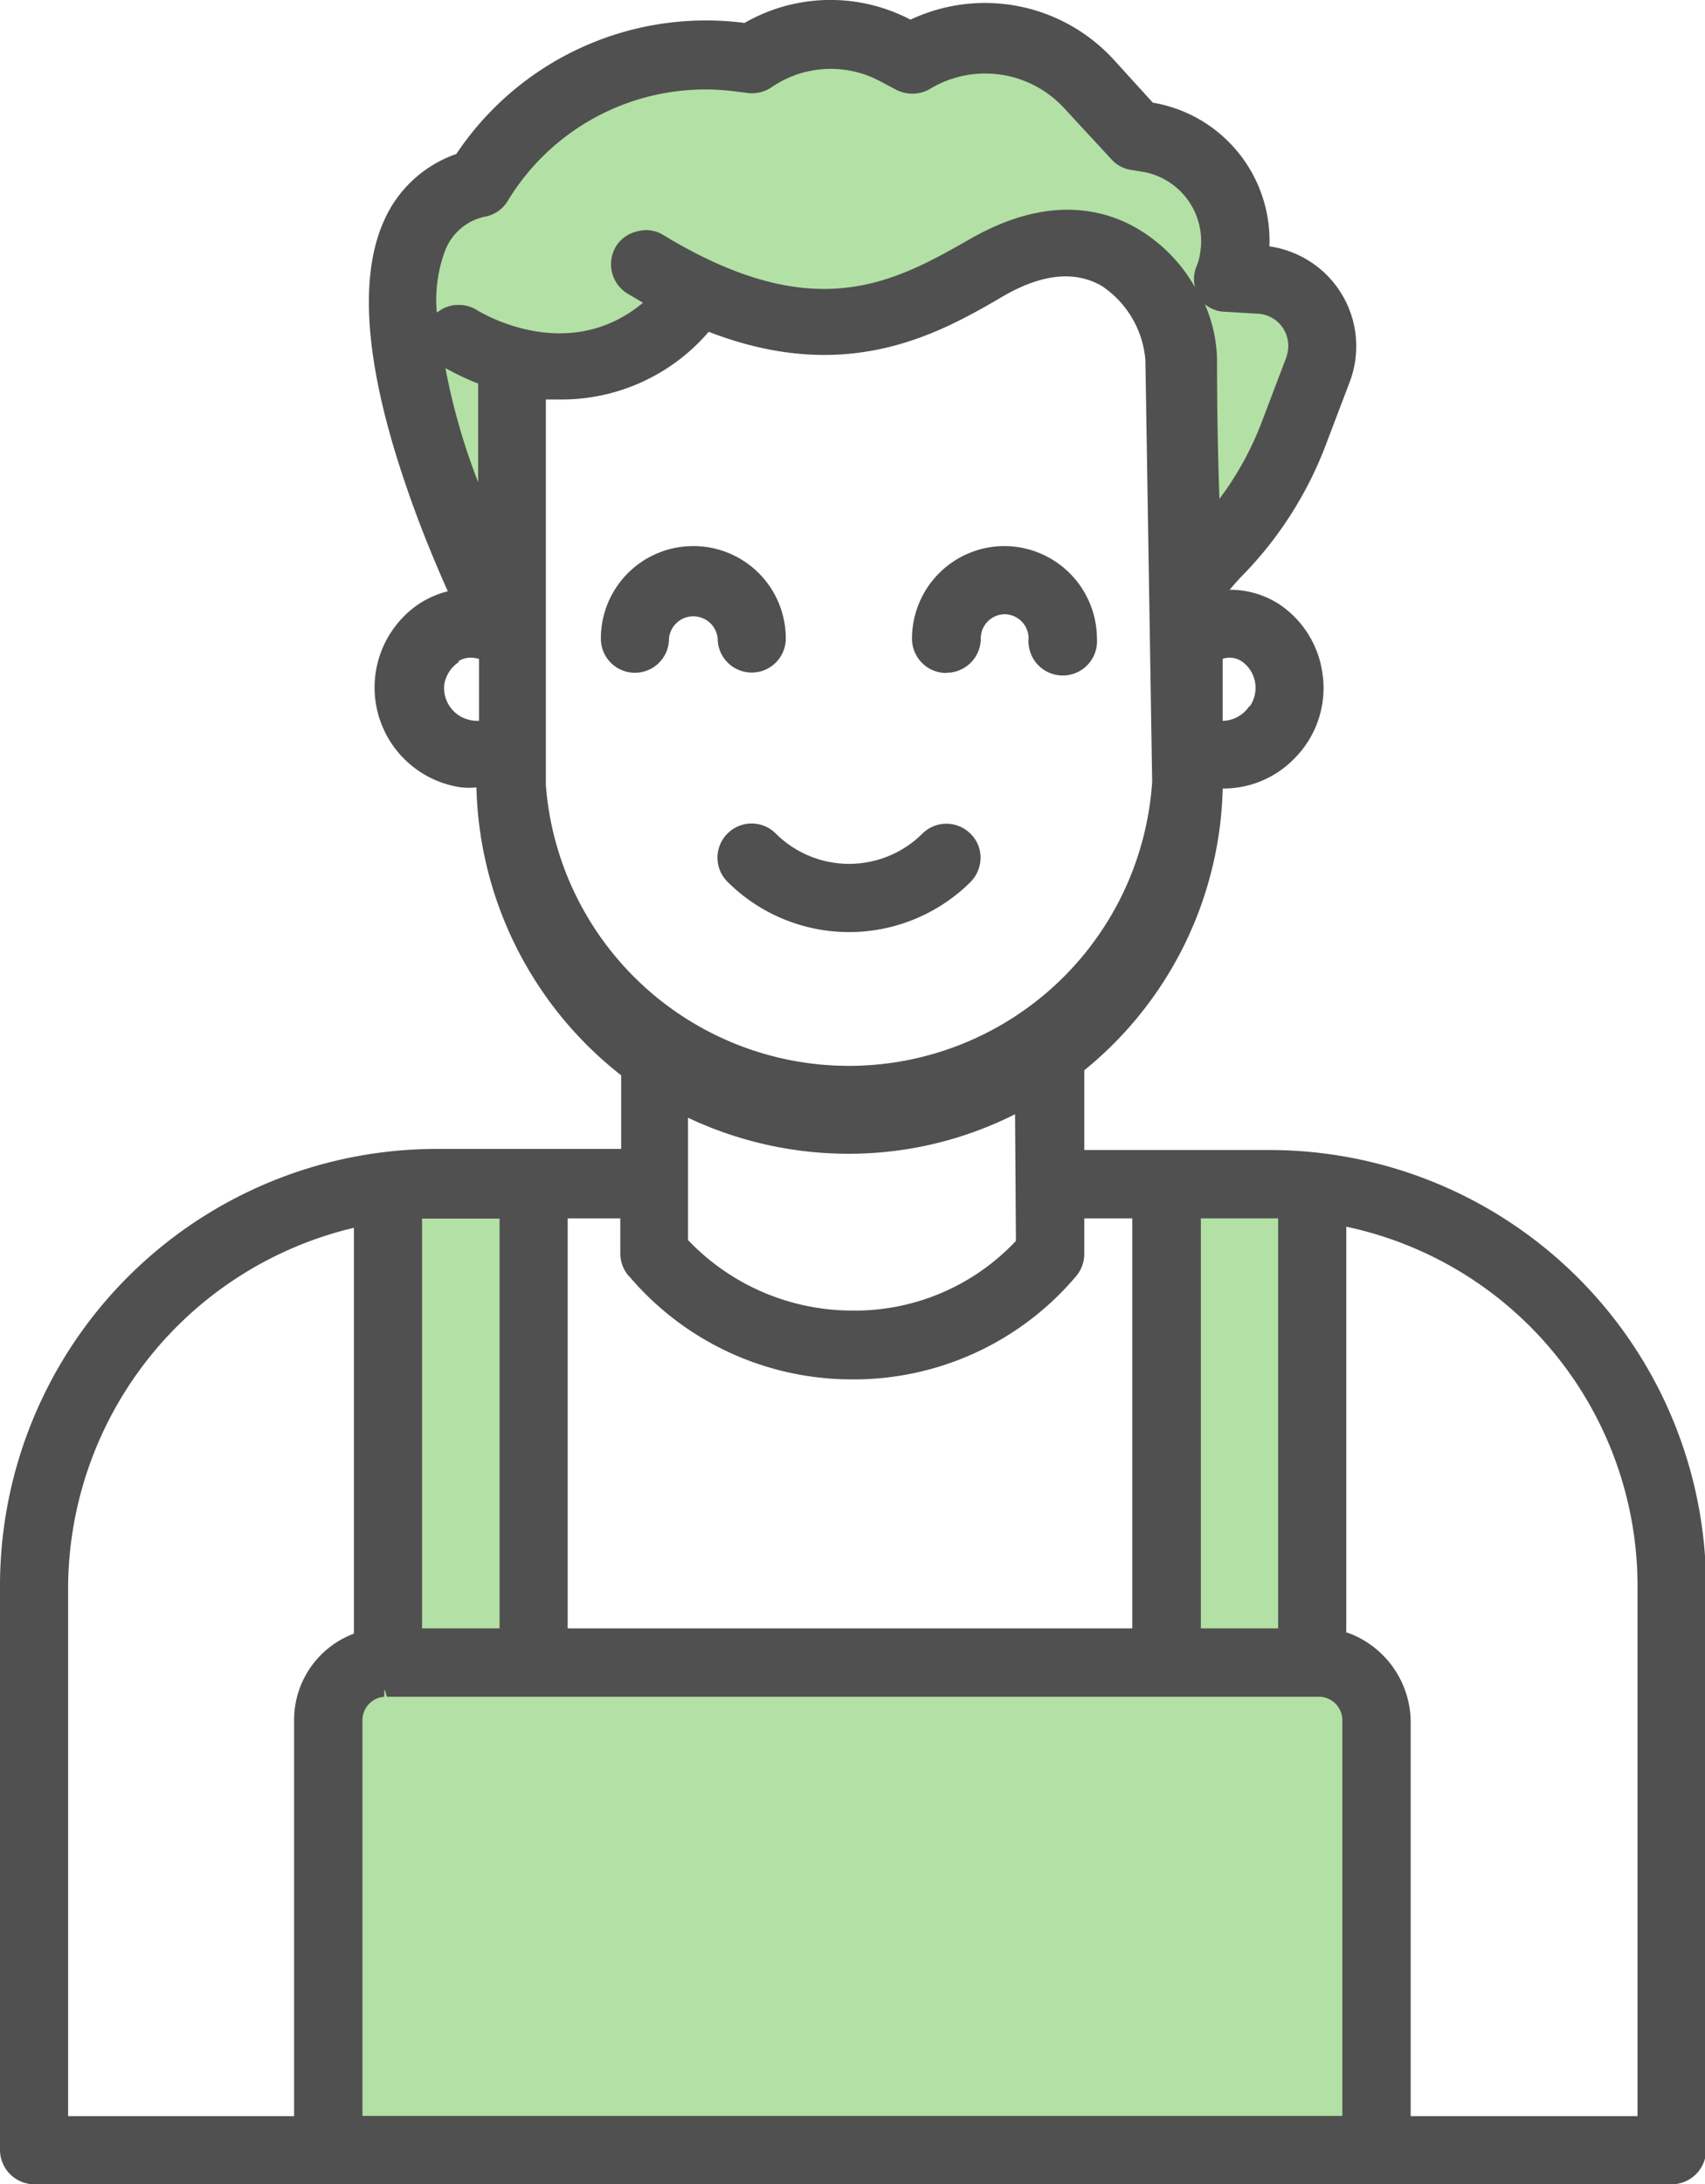 <svg xmlns="http://www.w3.org/2000/svg" viewBox="0 0 78.09 100"><defs><style>.cls-1{fill:#b3e0a4;}.cls-2{fill:#505050;}</style></defs><g id="Layer_2" data-name="Layer 2"><g id="Layer_1-2" data-name="Layer 1"><g id="Group_746" data-name="Group 746"><g id="NewGroupe10"><g id="NewGroup0-29"><g id="Group_744" data-name="Group 744"><path id="Path_535" data-name="Path 535" class="cls-1" d="M61.78,97.18H16.3V78.81a1.38,1.38,0,0,1,1.33-1.43H60.35a1.39,1.39,0,0,1,1.43,1.34h0V97.18ZM19,55.5c.21,0,.59,0,.93,0h3.21V74.86H19V55.51Zm3.15-31.9a31.56,31.56,0,0,1-2.25-7.55,1.32,1.32,0,0,0,.45.46,10.49,10.49,0,0,0,1.8.84V23.6Zm-2.41-8.45a7.77,7.77,0,0,1,.38-3.88,2.83,2.83,0,0,1,2-1.65A1.24,1.24,0,0,0,23,9,10.88,10.88,0,0,1,33.73,3.86l.56.07a1.24,1.24,0,0,0,.87-.21,5.14,5.14,0,0,1,5.27-.29l.68.36a1.24,1.24,0,0,0,1.25,0,5.21,5.21,0,0,1,6.53.89L51.09,7a1.25,1.25,0,0,0,.72.39l.5.08a3.54,3.54,0,0,1,2.91,4h0a3.87,3.87,0,0,1-.2.72,1.26,1.26,0,0,0,.72,1.63,1.24,1.24,0,0,0,.38.09l1.48.08A1.8,1.8,0,0,1,59.28,16a1.93,1.93,0,0,1-.11.53l-1.06,2.79a14.94,14.94,0,0,1-2.6,4.38c-.08-1.76-.15-4.22-.15-7.2a7.17,7.17,0,0,0-3.46-5.8c-1.48-.86-3.94-1.48-7.28.42l-.06,0c-3.58,2-7.3,4.16-14.39-.16a1.26,1.26,0,0,0-1.73.44h0a1.27,1.27,0,0,0,.42,1.72l1.09.63c-3.68,3.44-8.07.77-8.28.64a1.26,1.26,0,0,0-1.74.4,1.18,1.18,0,0,0-.16.38ZM54.69,55.48h4.14V74.86H54.69V55.48Z"/></g></g></g><g id="Group_745" data-name="Group 745"><path id="Path_536" data-name="Path 536" class="cls-2" d="M43.35,30.8a1.57,1.57,0,0,0,1.57-1.57A1.11,1.11,0,0,1,46,28.12h0a1.11,1.11,0,0,1,1.11,1.11,1.57,1.57,0,1,0,3.13,0A4.25,4.25,0,0,0,46,25h0a4.24,4.24,0,0,0-4.23,4.24,1.57,1.57,0,0,0,1.56,1.57Z"/><path id="Path_537" data-name="Path 537" class="cls-2" d="M30.64,29.23a1.12,1.12,0,0,1,2.23,0,1.56,1.56,0,1,0,3.12,0A4.23,4.23,0,0,0,31.75,25h0a4.23,4.23,0,0,0-4.23,4.24,1.56,1.56,0,0,0,3.12,0Z"/><path id="Path_538" data-name="Path 538" class="cls-2" d="M33.32,38.16a1.56,1.56,0,0,0,0,2.21,7.89,7.89,0,0,0,11.14,0,1.6,1.6,0,0,0,.45-1.11,1.52,1.52,0,0,0-.47-1.1,1.56,1.56,0,0,0-2.19,0,4.76,4.76,0,0,1-6.72,0A1.56,1.56,0,0,0,33.32,38.16Z"/><path id="Path_539" data-name="Path 539" class="cls-2" d="M58.11,52.65H49.66V49A17.13,17.13,0,0,0,56,36.1h0a4.53,4.53,0,0,0,3.26-1.35,4.58,4.58,0,0,0,1.36-3.26,4.74,4.74,0,0,0-.05-.65,4.56,4.56,0,0,0-1.94-3.15A4.14,4.14,0,0,0,56.32,27c.21-.25.43-.5.66-.73a17.36,17.36,0,0,0,3.78-6l1.06-2.79a4.61,4.61,0,0,0-2.68-5.94,4.25,4.25,0,0,0-1-.26A6.41,6.41,0,0,0,52.8,4.7L51,2.72A8,8,0,0,0,41.7.9a7.89,7.89,0,0,0-7.6.15h0a13.75,13.75,0,0,0-13.2,6,5.63,5.63,0,0,0-3.31,3.05c-1.22,2.71-.83,6.93,1.15,12.55.5,1.43,1.1,2.92,1.77,4.42a4.33,4.33,0,0,0-1.37.61,4.62,4.62,0,0,0,2,8.37,3.82,3.82,0,0,0,.68,0,17.27,17.27,0,0,0,6.63,13.18v3.37H20a20,20,0,0,0-20,20V98.44A1.58,1.58,0,0,0,1.57,100h75a1.58,1.58,0,0,0,1.57-1.56V72.61A20,20,0,0,0,58.11,52.65Zm-.9-20.31A1.48,1.48,0,0,1,56,33V30.16a1,1,0,0,1,.86.11,1.46,1.46,0,0,1,.62.95,1.49,1.49,0,0,1-.24,1.12Zm.9,23.44h.43V74.55H55V55.78ZM21,30.27a1,1,0,0,1,.57-.16,1.15,1.15,0,0,1,.37.06V33a1.64,1.64,0,0,1-.66-.11,1.5,1.5,0,0,1-.93-1.57,1.53,1.53,0,0,1,.65-1ZM28.8,58.41A13.37,13.37,0,0,0,39,63.15h0A13.33,13.33,0,0,0,49.3,58.41a1.59,1.59,0,0,0,.36-1V55.78h2.2V74.55H26V55.78h2.41v1.63a1.59,1.59,0,0,0,.38,1Zm17.73-1.6A10.12,10.12,0,0,1,39,60a10.4,10.4,0,0,1-7.49-3.23v-5.6a17.17,17.17,0,0,0,7.32,1.65h.06a16.87,16.87,0,0,0,7.6-1.81ZM21.9,17.56v4.52a29.5,29.5,0,0,1-1.5-5.23,11.44,11.44,0,0,0,1.5.71ZM20,14.23a6.39,6.39,0,0,1,.42-2.84,2.5,2.5,0,0,1,1.84-1.48,1.55,1.55,0,0,0,1-.72,10.58,10.58,0,0,1,10.45-5l.56.07A1.59,1.59,0,0,0,35.33,4a4.79,4.79,0,0,1,5-.27l.68.36a1.61,1.61,0,0,0,1.55,0,4.91,4.91,0,0,1,6.15.83l2.2,2.38a1.51,1.51,0,0,0,.9.48l.5.08a3.22,3.22,0,0,1,2.66,3.7,2.48,2.48,0,0,1-.18.66,1.55,1.55,0,0,0-.06.93,7.27,7.27,0,0,0-2.63-2.68c-1.54-.9-4.1-1.56-7.63.45s-7.14,4.06-14.09-.16a1.48,1.48,0,0,0-1.18-.17,1.54,1.54,0,0,0-1,.71,1.58,1.58,0,0,0,.52,2.13l.73.43c-3.46,2.88-7.43.44-7.6.34a1.54,1.54,0,0,0-.83-.24,1.51,1.51,0,0,0-1,.35Zm5,4.06.71,0a8.88,8.88,0,0,0,6.75-3.1C38.81,17.65,43,15.29,46,13.53c1.75-1,3.25-1.14,4.46-.44a4.52,4.52,0,0,1,2,3.4l.31,19.29A13.92,13.92,0,0,1,25,35.94Zm30-4.54a1.49,1.49,0,0,0,.6.42,1.33,1.33,0,0,0,.48.1l1.48.09A1.47,1.47,0,0,1,59,15.93a1.72,1.72,0,0,1-.09.44l-1.06,2.79a14.44,14.44,0,0,1-2,3.68c-.07-2-.11-4.18-.11-6.39a6.61,6.61,0,0,0-.64-2.7ZM17.63,77.38l.09.3H60.36a1.07,1.07,0,0,1,.78.29,1.09,1.09,0,0,1,.34.76V96.87H16.6V78.8a1.08,1.08,0,0,1,1-1.12v-.3ZM16.21,56.21V74.79a4.22,4.22,0,0,0-2.74,4V96.88H3.12V72.61a17,17,0,0,1,13.09-16.4Zm45.45,18.5V56.16A16.82,16.82,0,0,1,75,72.61V96.88H64.61V78.81a4.37,4.37,0,0,0-3-4.1Zm-38.78-.16H19.33V55.79h3.55Z"/></g></g></g></g></svg>